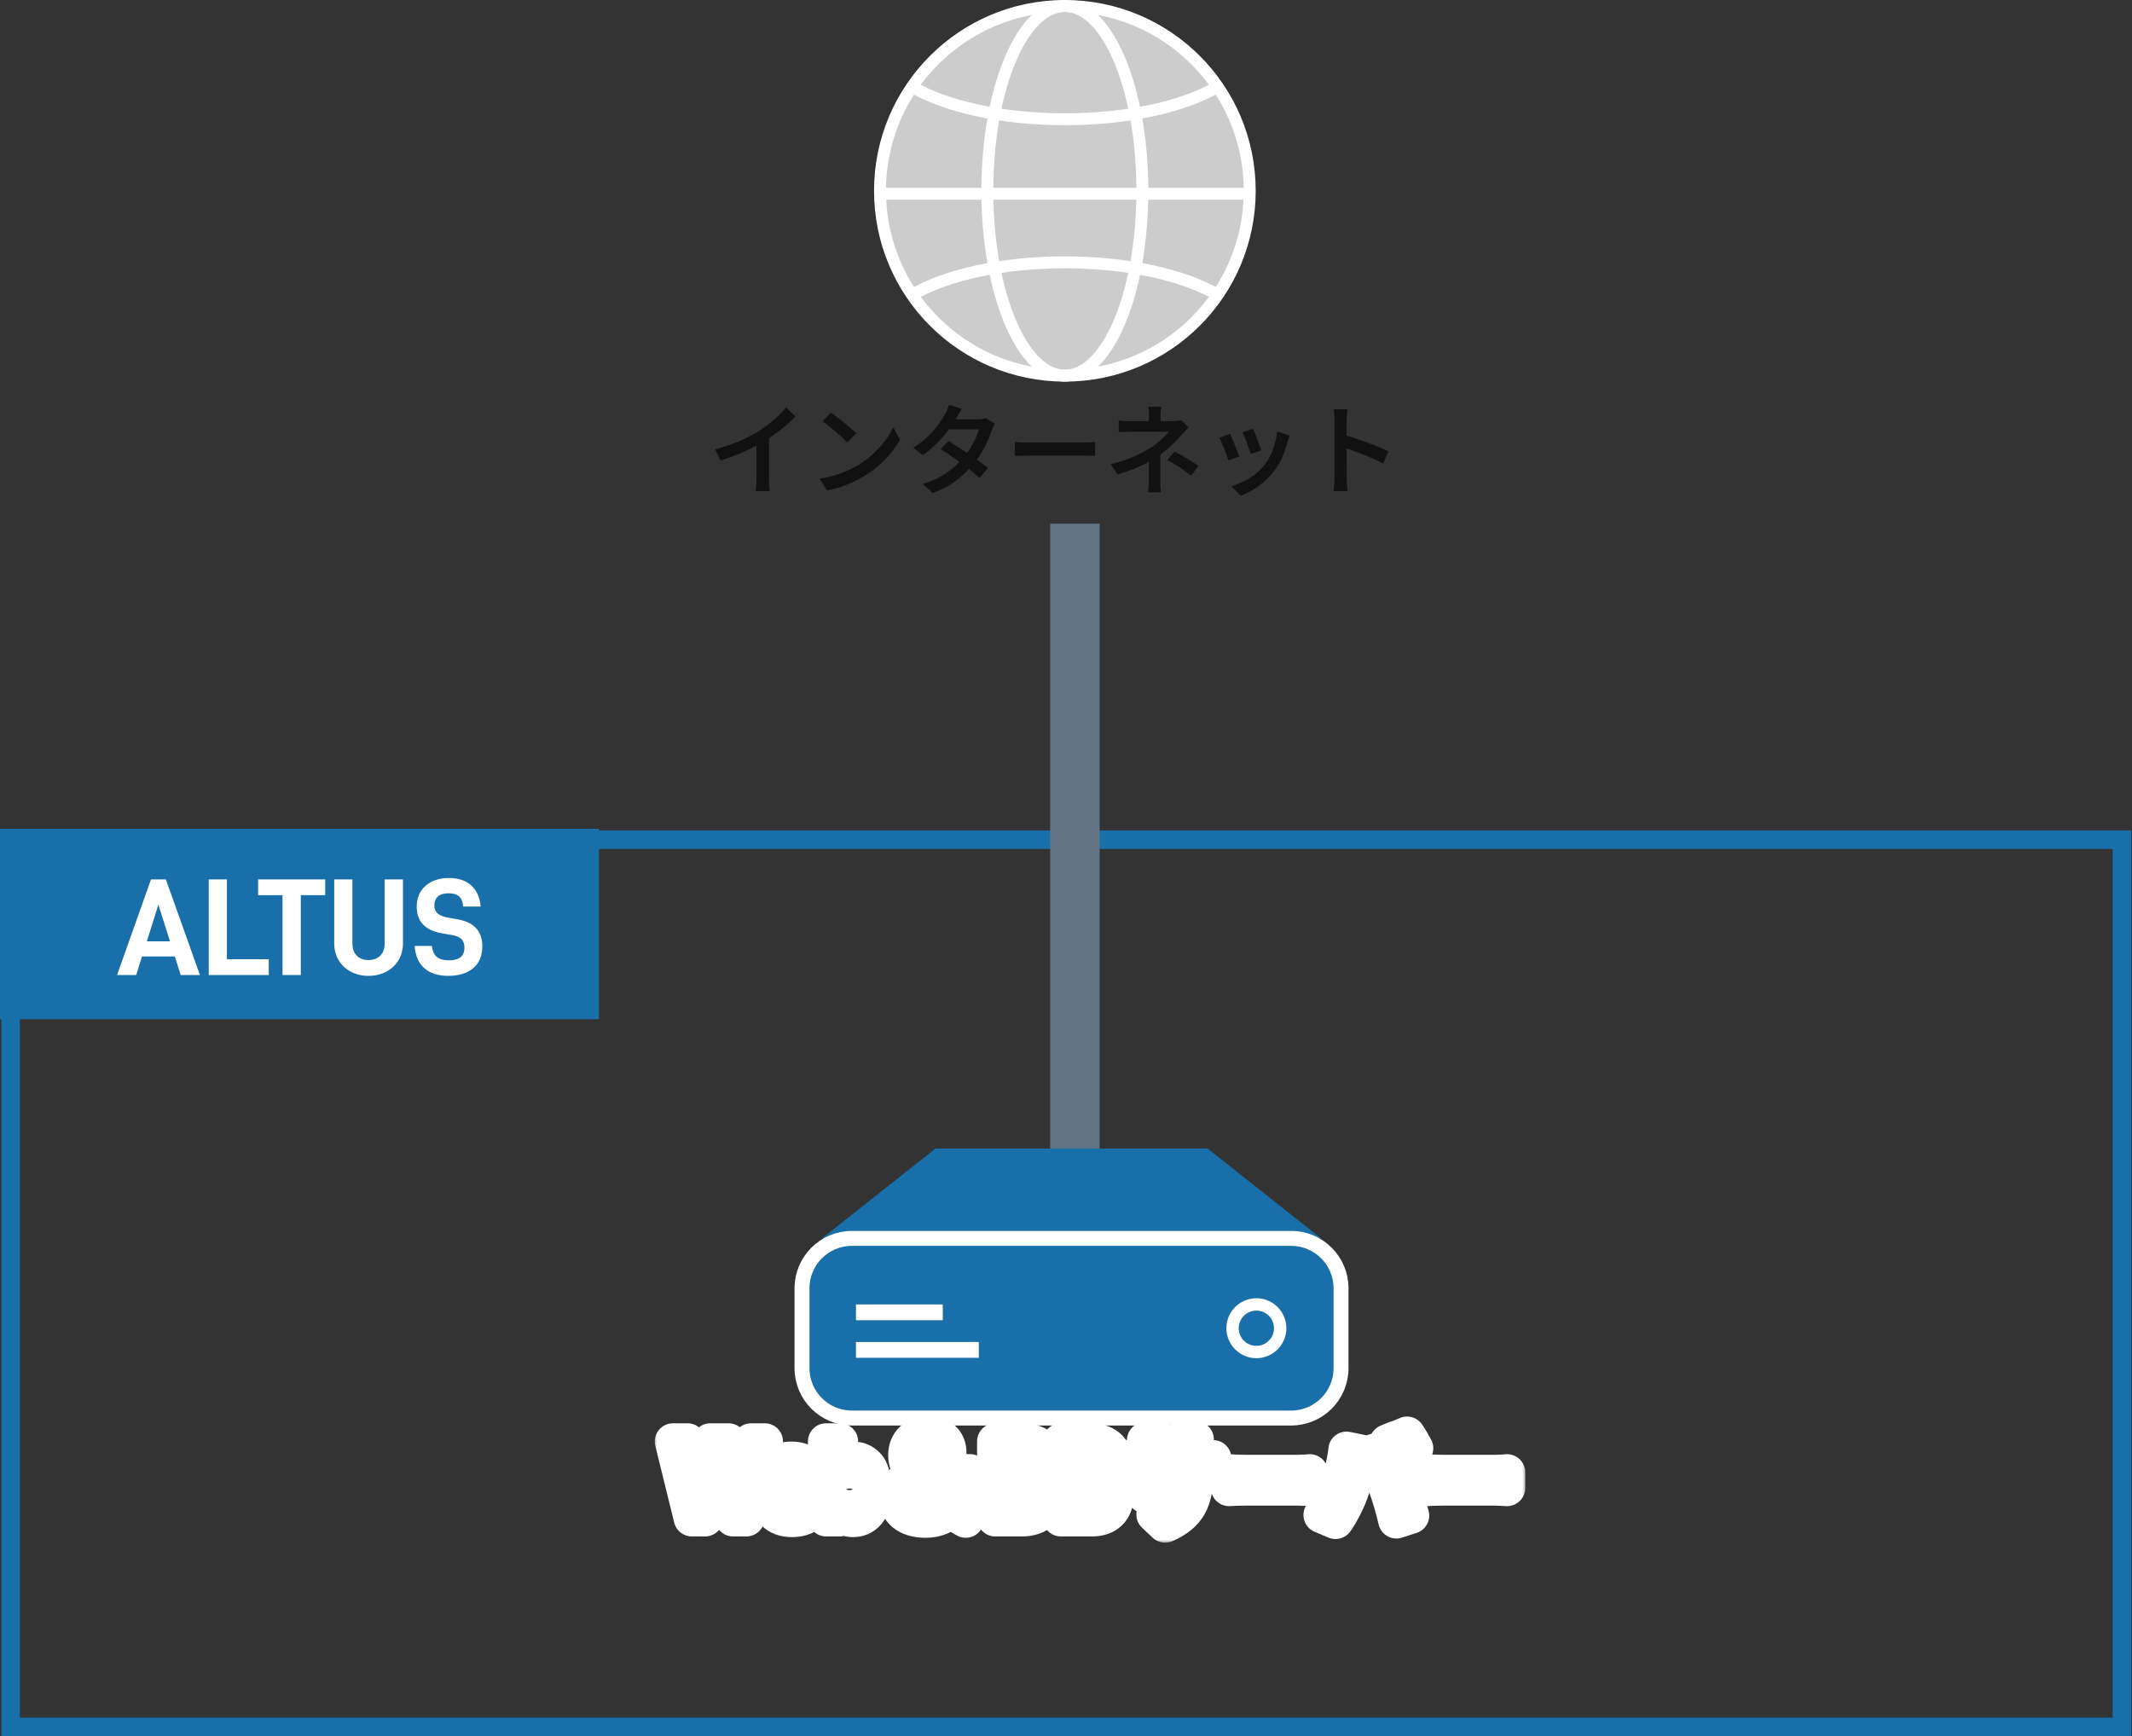 <svg width="345" height="281" viewBox="0 0 345 281" fill="none" xmlns="http://www.w3.org/2000/svg">
<rect x="0" y="0" width="345" height="281" fill="#333333" stroke="none"/>
<rect x="1.722" y="135.903" width="341.642" height="143.596" stroke="#196FA9" stroke-width="3" stroke-linecap="square"/>
<line x1="173.942" y1="84.758" x2="173.942" y2="196.092" stroke="#627485" stroke-width="8"/>
<circle cx="172.317" cy="30.882" r="29.915" fill="#CCCCCC"/>
<ellipse cx="172.316" cy="30.882" rx="12.545" ry="29.915" stroke="white" stroke-width="1.93"/>
<path d="M197.105 13.992C191.726 17.195 182.631 19.299 172.317 19.299C162.002 19.299 152.907 17.195 147.529 13.992" stroke="white" stroke-width="1.93"/>
<path d="M197.105 47.766C191.726 44.563 182.631 42.458 172.317 42.458C162.002 42.458 152.907 44.563 147.529 47.766" stroke="white" stroke-width="1.93"/>
<line x1="142.402" y1="31.362" x2="202.232" y2="31.362" stroke="white" stroke-width="1.93"/>
<circle cx="172.317" cy="30.882" r="29.915" stroke="white" stroke-width="1.93"/>
<path d="M151.368 185.895H195.423L213.779 200.433H133.012L151.368 185.895Z" fill="#196FA9"/>
<path d="M129.78 208.508C129.78 204.047 133.396 200.431 137.857 200.431H167.378H208.932C213.392 200.431 217.008 204.047 217.008 208.508V221.431C217.008 225.891 213.392 229.507 208.932 229.507H137.857C133.396 229.507 129.78 225.891 129.78 221.431V208.508Z" fill="#196FA9" stroke="white" stroke-width="2.418"/>
<rect x="158.39" y="217.199" width="2.556" height="19.88" transform="rotate(90 158.39 217.199)" fill="white"/>
<rect x="152.56" y="211.119" width="2.556" height="14.05" transform="rotate(90 152.56 211.119)" fill="white"/>
<circle cx="203.305" cy="214.97" r="3.853" stroke="white" stroke-width="2"/>
<path d="M115.713 72.725C117.135 72.351 118.434 71.912 119.61 71.41C120.786 70.897 121.823 70.362 122.721 69.806C123.277 69.464 123.827 69.079 124.372 68.652C124.928 68.214 125.452 67.765 125.944 67.305C126.436 66.835 126.853 66.386 127.195 65.958L128.75 67.417C128.269 67.898 127.745 68.385 127.179 68.876C126.612 69.358 126.019 69.817 125.399 70.255C124.789 70.694 124.169 71.105 123.539 71.49C122.94 71.843 122.266 72.206 121.518 72.581C120.77 72.955 119.973 73.308 119.129 73.639C118.295 73.97 117.456 74.27 116.611 74.537L115.713 72.725ZM122.4 70.752L124.437 70.239V77.487C124.437 77.712 124.437 77.958 124.437 78.225C124.447 78.482 124.463 78.722 124.485 78.947C124.506 79.182 124.533 79.358 124.565 79.476H122.288C122.309 79.358 122.325 79.182 122.336 78.947C122.357 78.722 122.373 78.482 122.384 78.225C122.395 77.958 122.4 77.712 122.4 77.487V70.752ZM134.443 66.76C134.721 66.952 135.047 67.193 135.421 67.481C135.795 67.759 136.18 68.059 136.575 68.379C136.971 68.7 137.345 69.015 137.698 69.325C138.051 69.625 138.339 69.897 138.564 70.143L137.105 71.618C136.901 71.405 136.634 71.143 136.303 70.833C135.982 70.523 135.629 70.207 135.244 69.887C134.86 69.555 134.48 69.24 134.106 68.941C133.732 68.641 133.395 68.395 133.096 68.203L134.443 66.76ZM132.615 77.471C133.481 77.343 134.288 77.167 135.036 76.942C135.784 76.718 136.474 76.466 137.105 76.189C137.746 75.9 138.323 75.606 138.836 75.307C139.724 74.772 140.536 74.163 141.274 73.479C142.011 72.784 142.658 72.067 143.214 71.33C143.77 70.582 144.214 69.86 144.545 69.165L145.651 71.153C145.256 71.87 144.77 72.581 144.192 73.286C143.615 73.992 142.963 74.665 142.236 75.307C141.509 75.937 140.723 76.515 139.879 77.038C139.333 77.359 138.746 77.674 138.115 77.984C137.484 78.284 136.811 78.556 136.094 78.802C135.378 79.037 134.619 79.219 133.817 79.347L132.615 77.471ZM153.493 71.378C153.985 71.667 154.519 71.998 155.096 72.372C155.684 72.746 156.272 73.136 156.86 73.543C157.448 73.938 158.004 74.328 158.528 74.713C159.052 75.088 159.501 75.43 159.875 75.74L158.512 77.359C158.159 77.028 157.721 76.654 157.197 76.237C156.684 75.82 156.133 75.397 155.545 74.97C154.957 74.532 154.375 74.115 153.797 73.719C153.22 73.324 152.696 72.976 152.226 72.677L153.493 71.378ZM160.981 68.588C160.896 68.727 160.805 68.892 160.709 69.085C160.623 69.277 160.548 69.47 160.484 69.662C160.324 70.165 160.105 70.721 159.827 71.33C159.56 71.939 159.239 72.559 158.865 73.19C158.49 73.821 158.063 74.43 157.582 75.018C156.833 75.948 155.925 76.835 154.856 77.68C153.787 78.514 152.488 79.219 150.959 79.796L149.308 78.353C150.387 78.011 151.339 77.61 152.162 77.151C152.985 76.68 153.707 76.178 154.327 75.643C154.947 75.109 155.487 74.569 155.946 74.024C156.32 73.585 156.673 73.099 157.005 72.564C157.336 72.019 157.625 71.48 157.87 70.945C158.116 70.41 158.287 69.924 158.384 69.486H152.819L153.493 67.866H158.207C158.442 67.866 158.678 67.85 158.913 67.818C159.148 67.786 159.346 67.738 159.506 67.674L160.981 68.588ZM155.642 66.166C155.47 66.423 155.299 66.701 155.128 67C154.957 67.3 154.824 67.529 154.728 67.69C154.385 68.32 153.942 68.994 153.397 69.71C152.851 70.427 152.231 71.127 151.536 71.811C150.852 72.495 150.115 73.115 149.324 73.671L147.784 72.484C148.714 71.896 149.511 71.276 150.173 70.624C150.836 69.972 151.392 69.336 151.841 68.716C152.29 68.096 152.643 67.551 152.899 67.08C153.017 66.899 153.14 66.658 153.268 66.359C153.407 66.049 153.509 65.766 153.573 65.509L155.642 66.166ZM164.237 71.538C164.418 71.549 164.648 71.565 164.926 71.586C165.215 71.608 165.514 71.624 165.824 71.635C166.134 71.635 166.428 71.635 166.706 71.635C166.952 71.635 167.267 71.635 167.652 71.635C168.037 71.635 168.465 71.635 168.935 71.635C169.405 71.635 169.892 71.635 170.394 71.635C170.907 71.635 171.415 71.635 171.918 71.635C172.431 71.635 172.912 71.635 173.361 71.635C173.81 71.635 174.205 71.635 174.547 71.635C174.9 71.635 175.178 71.635 175.381 71.635C175.766 71.635 176.113 71.624 176.423 71.602C176.744 71.57 177.006 71.549 177.209 71.538V73.799C177.027 73.789 176.76 73.772 176.407 73.751C176.065 73.73 175.723 73.719 175.381 73.719C175.189 73.719 174.916 73.719 174.563 73.719C174.211 73.719 173.804 73.719 173.345 73.719C172.896 73.719 172.42 73.719 171.918 73.719C171.415 73.719 170.907 73.719 170.394 73.719C169.892 73.719 169.405 73.719 168.935 73.719C168.465 73.719 168.037 73.719 167.652 73.719C167.267 73.719 166.952 73.719 166.706 73.719C166.257 73.719 165.803 73.73 165.343 73.751C164.894 73.762 164.525 73.778 164.237 73.799V71.538ZM187.889 65.814C187.867 65.995 187.846 66.225 187.825 66.503C187.803 66.77 187.793 67.027 187.793 67.273C187.793 67.422 187.793 67.604 187.793 67.818C187.793 68.032 187.793 68.246 187.793 68.46C187.793 68.663 187.793 68.839 187.793 68.989H185.916C185.916 68.839 185.916 68.668 185.916 68.475C185.916 68.272 185.916 68.064 185.916 67.85C185.916 67.636 185.916 67.444 185.916 67.273C185.916 67.016 185.911 66.754 185.9 66.487C185.89 66.22 185.868 65.995 185.836 65.814H187.889ZM192.347 69.165C192.165 69.347 191.967 69.555 191.753 69.79C191.55 70.015 191.368 70.218 191.208 70.4C190.92 70.731 190.577 71.095 190.182 71.49C189.797 71.875 189.375 72.271 188.915 72.677C188.466 73.072 187.99 73.441 187.488 73.783C186.911 74.189 186.269 74.574 185.564 74.938C184.858 75.301 184.11 75.638 183.319 75.948C182.528 76.258 181.704 76.541 180.849 76.798L179.743 75.114C181.282 74.761 182.576 74.339 183.623 73.847C184.682 73.345 185.564 72.869 186.269 72.42C186.697 72.132 187.092 71.838 187.456 71.538C187.83 71.228 188.161 70.929 188.45 70.64C188.739 70.352 188.963 70.095 189.124 69.871C188.995 69.871 188.771 69.871 188.45 69.871C188.129 69.871 187.761 69.871 187.344 69.871C186.927 69.871 186.494 69.871 186.045 69.871C185.596 69.871 185.168 69.871 184.762 69.871C184.356 69.871 184.003 69.871 183.704 69.871C183.404 69.871 183.196 69.871 183.078 69.871C182.896 69.871 182.672 69.876 182.405 69.887C182.148 69.887 181.897 69.892 181.651 69.903C181.405 69.913 181.197 69.924 181.026 69.935V68.043C181.314 68.085 181.651 68.117 182.036 68.139C182.431 68.15 182.768 68.155 183.046 68.155C183.164 68.155 183.394 68.155 183.736 68.155C184.078 68.155 184.479 68.155 184.938 68.155C185.398 68.155 185.884 68.155 186.398 68.155C186.911 68.155 187.408 68.155 187.889 68.155C188.37 68.155 188.787 68.155 189.14 68.155C189.503 68.155 189.765 68.155 189.925 68.155C190.15 68.155 190.369 68.144 190.583 68.123C190.797 68.091 190.989 68.053 191.16 68.01L192.347 69.165ZM187.761 72.725C187.761 73.024 187.761 73.388 187.761 73.815C187.761 74.243 187.761 74.697 187.761 75.178C187.761 75.659 187.761 76.124 187.761 76.573C187.761 77.012 187.761 77.391 187.761 77.712C187.761 77.915 187.761 78.139 187.761 78.385C187.771 78.621 187.787 78.85 187.809 79.075C187.83 79.31 187.846 79.513 187.857 79.684H185.788C185.81 79.524 185.826 79.332 185.836 79.107C185.858 78.882 185.874 78.647 185.884 78.401C185.895 78.145 185.9 77.915 185.9 77.712C185.9 77.402 185.9 77.06 185.9 76.686C185.9 76.301 185.9 75.911 185.9 75.515C185.9 75.109 185.9 74.735 185.9 74.393C185.9 74.04 185.9 73.74 185.9 73.495L187.761 72.725ZM192.732 76.974C192.272 76.611 191.839 76.29 191.433 76.012C191.026 75.724 190.62 75.456 190.214 75.21C189.808 74.965 189.369 74.708 188.899 74.441L190.07 73.078C190.572 73.345 191.016 73.591 191.401 73.815C191.796 74.029 192.186 74.259 192.571 74.505C192.967 74.751 193.421 75.05 193.934 75.403L192.732 76.974ZM202.786 69.389C202.861 69.561 202.957 69.806 203.074 70.127C203.203 70.437 203.331 70.774 203.459 71.137C203.598 71.49 203.721 71.827 203.828 72.148C203.946 72.458 204.031 72.704 204.085 72.885L202.369 73.495C202.326 73.302 202.251 73.051 202.144 72.741C202.037 72.42 201.92 72.089 201.792 71.747C201.663 71.394 201.535 71.057 201.407 70.737C201.278 70.416 201.171 70.154 201.086 69.951L202.786 69.389ZM208.671 70.48C208.596 70.715 208.532 70.918 208.478 71.089C208.425 71.25 208.377 71.405 208.334 71.554C208.12 72.377 207.837 73.201 207.484 74.024C207.131 74.836 206.677 75.601 206.121 76.317C205.373 77.268 204.528 78.075 203.588 78.738C202.647 79.39 201.711 79.893 200.781 80.246L199.274 78.706C199.873 78.535 200.493 78.294 201.134 77.984C201.786 77.664 202.412 77.279 203.01 76.83C203.609 76.381 204.127 75.884 204.566 75.339C204.94 74.879 205.271 74.355 205.56 73.767C205.849 73.168 206.089 72.532 206.281 71.859C206.474 71.186 206.602 70.512 206.666 69.838L208.671 70.48ZM199.066 70.223C199.162 70.427 199.274 70.688 199.402 71.009C199.541 71.319 199.68 71.656 199.819 72.019C199.969 72.372 200.108 72.714 200.236 73.046C200.364 73.377 200.466 73.655 200.541 73.879L198.793 74.521C198.729 74.318 198.633 74.045 198.504 73.703C198.387 73.35 198.253 72.987 198.103 72.613C197.954 72.239 197.809 71.896 197.67 71.586C197.542 71.266 197.43 71.02 197.334 70.849L199.066 70.223ZM215.951 77.327C215.951 77.145 215.951 76.825 215.951 76.365C215.951 75.895 215.951 75.355 215.951 74.745C215.951 74.125 215.951 73.479 215.951 72.805C215.951 72.121 215.951 71.463 215.951 70.833C215.951 70.202 215.951 69.646 215.951 69.165C215.951 68.673 215.951 68.315 215.951 68.091C215.951 67.813 215.94 67.503 215.919 67.161C215.897 66.808 215.86 66.498 215.807 66.231H218.051C218.019 66.498 217.987 66.797 217.955 67.129C217.923 67.46 217.907 67.781 217.907 68.091C217.907 68.411 217.907 68.839 217.907 69.374C217.907 69.908 217.907 70.491 217.907 71.121C217.907 71.752 217.907 72.394 217.907 73.046C217.918 73.698 217.923 74.318 217.923 74.906C217.923 75.483 217.923 75.991 217.923 76.429C217.923 76.857 217.923 77.156 217.923 77.327C217.923 77.487 217.929 77.696 217.939 77.953C217.95 78.209 217.966 78.476 217.987 78.754C218.009 79.022 218.03 79.262 218.051 79.476H215.807C215.849 79.177 215.881 78.824 215.903 78.418C215.935 78.011 215.951 77.648 215.951 77.327ZM217.49 70.384C218.025 70.533 218.618 70.721 219.27 70.945C219.922 71.159 220.585 71.389 221.259 71.635C221.932 71.88 222.563 72.126 223.151 72.372C223.749 72.618 224.252 72.843 224.658 73.046L223.84 75.034C223.391 74.788 222.889 74.542 222.333 74.296C221.777 74.05 221.21 73.815 220.633 73.591C220.067 73.356 219.511 73.142 218.965 72.949C218.42 72.757 217.929 72.591 217.49 72.452V70.384Z" fill="#111111"/>
<mask id="path-15-outside-1_6672_72753" maskUnits="userSpaceOnUse" x="105.819" y="228.689" width="141.312" height="21.047" fill="black">
<rect fill="white" x="105.819" y="228.689" width="141.312" height="21.047"/>
<path d="M120.784 245.727H118.623L116.354 236.523L114.103 245.727H111.959L108.898 233.299H111.257L113.13 242.071L114.949 233.299H117.885L119.794 242.071L121.559 233.299H123.756L120.784 245.727ZM126.432 241.963C126.432 242.665 126.594 243.151 126.9 243.457C127.206 243.764 127.657 243.908 128.233 243.908C128.683 243.908 129.026 243.818 129.278 243.619C129.53 243.439 129.674 243.187 129.692 242.845L129.71 242.791H131.835V242.881C131.835 243.764 131.511 244.484 130.845 245.024C130.178 245.565 129.278 245.835 128.143 245.835C126.936 245.835 125.982 245.493 125.279 244.79C124.577 244.106 124.217 243.043 124.217 241.602V240.468C124.217 239.063 124.559 238 125.243 237.298C125.928 236.595 126.864 236.253 128.071 236.253C129.242 236.253 130.178 236.613 130.881 237.316C131.565 238.018 131.907 239.081 131.907 240.468V241.71H126.432V241.963ZM126.864 238.613C126.576 238.919 126.432 239.423 126.432 240.125V240.179H129.674V239.945C129.674 238.757 129.134 238.162 128.071 238.162C127.549 238.162 127.134 238.306 126.864 238.613ZM135.862 245.727H133.683V233.299H135.916V237.316C136.439 236.613 137.123 236.253 138.006 236.253C138.942 236.253 139.699 236.577 140.293 237.208C140.887 237.838 141.175 238.811 141.175 240.107V241.963C141.175 243.259 140.887 244.232 140.293 244.862C139.699 245.511 138.96 245.835 138.078 245.835C137.123 245.835 136.385 245.511 135.862 244.862V245.727ZM138.942 240.198C138.942 239.495 138.816 238.991 138.546 238.685C138.276 238.378 137.897 238.234 137.447 238.234C136.961 238.234 136.583 238.396 136.313 238.739C136.042 239.081 135.898 239.567 135.898 240.198V241.89C135.898 242.521 136.042 243.007 136.331 243.349C136.601 243.692 136.997 243.854 137.501 243.854C138.456 243.854 138.942 243.205 138.942 241.89V240.198ZM147.491 242.161C147.491 243.331 148.535 243.926 149.976 243.926C150.733 243.926 151.489 243.565 152.173 242.953C151.039 241.999 149.904 241.008 148.95 239.981C148.121 240.594 147.491 241.26 147.491 242.161ZM148.788 235.443C148.788 236.073 149.112 236.739 149.634 237.442C150.643 236.812 151.435 236.145 151.435 235.191C151.435 234.398 150.985 233.876 150.192 233.876C149.328 233.876 148.788 234.434 148.788 235.443ZM157.451 243.89L156.28 245.943C155.505 245.511 154.785 245.078 153.848 244.34C152.804 245.349 151.525 245.943 149.742 245.943C146.734 245.943 145.131 244.412 145.131 242.233C145.131 240.468 146.392 239.423 147.779 238.541C147.095 237.55 146.662 236.559 146.662 235.533C146.662 233.426 148.157 232.129 150.12 232.129C152.155 232.129 153.452 233.245 153.452 235.101C153.452 236.848 152.173 237.892 150.805 238.775C151.651 239.621 152.66 240.45 153.614 241.188C154.101 240.36 154.443 239.441 154.605 238.288H156.946C156.64 239.837 156.1 241.206 155.289 242.503C156.172 243.133 156.964 243.619 157.451 243.89ZM165.429 233.299C166.816 233.299 167.897 233.678 168.707 234.452C169.5 235.227 169.896 236.487 169.896 238.234V240.774C169.896 242.521 169.482 243.782 168.671 244.556C167.861 245.33 166.744 245.727 165.357 245.727H161.053V233.299H165.429ZM165.411 243.674C166.114 243.674 166.654 243.439 167.014 242.971C167.356 242.503 167.536 241.764 167.536 240.756V238.36C167.536 237.298 167.356 236.541 167.014 236.055C166.672 235.587 166.132 235.353 165.411 235.353H163.412V243.674H165.411ZM180.051 240.432C180.339 240.918 180.483 241.494 180.483 242.161C180.483 243.295 180.141 244.16 179.475 244.79C178.808 245.421 177.872 245.727 176.665 245.727H171.676V233.299H176.467C177.673 233.299 178.628 233.606 179.312 234.2C179.979 234.794 180.321 235.659 180.321 236.758C180.321 237.316 180.177 237.82 179.907 238.27C179.637 238.739 179.24 239.099 178.754 239.333C179.312 239.585 179.745 239.945 180.051 240.432ZM174.035 238.378H176.287C176.827 238.378 177.241 238.252 177.529 237.982C177.8 237.73 177.944 237.37 177.944 236.902C177.944 236.397 177.8 236.019 177.529 235.749C177.241 235.479 176.827 235.353 176.287 235.353H174.035V238.378ZM177.71 243.223C177.98 242.935 178.124 242.521 178.124 241.999C178.124 241.512 177.98 241.116 177.71 240.846C177.421 240.576 176.989 240.432 176.431 240.432H174.035V243.674H176.431C176.989 243.674 177.421 243.529 177.71 243.223ZM193.372 238.639C193.372 242.616 192.41 245.037 188.545 246.737L186.83 245.117C189.924 244.043 191.287 242.664 191.287 238.719V238.11H187.487V240.291C187.487 240.996 187.535 241.654 187.551 241.974H185.306C185.354 241.654 185.402 241.012 185.402 240.291V238.11H184.039C183.238 238.11 182.66 238.142 182.308 238.174V235.993C182.58 236.041 183.238 236.138 184.039 236.138H185.402V234.55C185.402 234.085 185.354 233.588 185.306 233.107H187.583C187.535 233.412 187.487 233.925 187.487 234.55V236.138H191.287V234.454C191.287 233.812 191.239 233.283 191.191 232.963H193.484C193.436 233.283 193.372 233.812 193.372 234.454V236.138H194.559C195.408 236.138 195.89 236.105 196.322 236.025V238.158C195.97 238.126 195.408 238.11 194.559 238.11H193.372V238.639ZM198.888 238.302C199.465 238.35 200.636 238.399 201.47 238.399H210.081C210.835 238.399 211.54 238.334 211.957 238.302V240.82C211.572 240.804 210.754 240.74 210.081 240.74H201.47C200.556 240.74 199.481 240.772 198.888 240.82V238.302ZM225.799 232.93C226.2 233.524 226.762 234.534 227.066 235.127L225.783 235.689C225.447 235.031 224.966 234.069 224.533 233.46L225.799 232.93ZM227.692 232.209C228.108 232.818 228.702 233.828 228.99 234.39L227.708 234.935C227.387 234.277 226.858 233.331 226.425 232.738L227.692 232.209ZM216.371 240.74C217.092 238.944 217.701 236.683 217.894 234.646L220.235 235.127C220.091 235.592 219.914 236.378 219.85 236.731C219.626 237.853 219.048 240.066 218.487 241.558C217.91 243.113 216.964 244.941 216.114 246.144L213.869 245.198C214.879 243.883 215.825 242.151 216.371 240.74ZM224.292 240.403C223.683 238.719 222.64 236.346 221.967 235.127L224.1 234.438C224.757 235.672 225.864 238.142 226.473 239.697C227.034 241.141 227.884 243.706 228.333 245.294L225.96 246.063C225.511 244.155 224.933 242.135 224.292 240.403ZM230.802 238.302C231.38 238.35 232.55 238.399 233.384 238.399H241.995C242.749 238.399 243.454 238.334 243.871 238.302V240.82C243.486 240.804 242.669 240.74 241.995 240.74H233.384C232.47 240.74 231.396 240.772 230.802 240.82V238.302Z"/>
</mask>
<path d="M120.784 245.727H118.623L116.354 236.523L114.103 245.727H111.959L108.898 233.299H111.257L113.13 242.071L114.949 233.299H117.885L119.794 242.071L121.559 233.299H123.756L120.784 245.727ZM126.432 241.963C126.432 242.665 126.594 243.151 126.9 243.457C127.206 243.764 127.657 243.908 128.233 243.908C128.683 243.908 129.026 243.818 129.278 243.619C129.53 243.439 129.674 243.187 129.692 242.845L129.71 242.791H131.835V242.881C131.835 243.764 131.511 244.484 130.845 245.024C130.178 245.565 129.278 245.835 128.143 245.835C126.936 245.835 125.982 245.493 125.279 244.79C124.577 244.106 124.217 243.043 124.217 241.602V240.468C124.217 239.063 124.559 238 125.243 237.298C125.928 236.595 126.864 236.253 128.071 236.253C129.242 236.253 130.178 236.613 130.881 237.316C131.565 238.018 131.907 239.081 131.907 240.468V241.71H126.432V241.963ZM126.864 238.613C126.576 238.919 126.432 239.423 126.432 240.125V240.179H129.674V239.945C129.674 238.757 129.134 238.162 128.071 238.162C127.549 238.162 127.134 238.306 126.864 238.613ZM135.862 245.727H133.683V233.299H135.916V237.316C136.439 236.613 137.123 236.253 138.006 236.253C138.942 236.253 139.699 236.577 140.293 237.208C140.887 237.838 141.175 238.811 141.175 240.107V241.963C141.175 243.259 140.887 244.232 140.293 244.862C139.699 245.511 138.96 245.835 138.078 245.835C137.123 245.835 136.385 245.511 135.862 244.862V245.727ZM138.942 240.198C138.942 239.495 138.816 238.991 138.546 238.685C138.276 238.378 137.897 238.234 137.447 238.234C136.961 238.234 136.583 238.396 136.313 238.739C136.042 239.081 135.898 239.567 135.898 240.198V241.89C135.898 242.521 136.042 243.007 136.331 243.349C136.601 243.692 136.997 243.854 137.501 243.854C138.456 243.854 138.942 243.205 138.942 241.89V240.198ZM147.491 242.161C147.491 243.331 148.535 243.926 149.976 243.926C150.733 243.926 151.489 243.565 152.173 242.953C151.039 241.999 149.904 241.008 148.95 239.981C148.121 240.594 147.491 241.26 147.491 242.161ZM148.788 235.443C148.788 236.073 149.112 236.739 149.634 237.442C150.643 236.812 151.435 236.145 151.435 235.191C151.435 234.398 150.985 233.876 150.192 233.876C149.328 233.876 148.788 234.434 148.788 235.443ZM157.451 243.89L156.28 245.943C155.505 245.511 154.785 245.078 153.848 244.34C152.804 245.349 151.525 245.943 149.742 245.943C146.734 245.943 145.131 244.412 145.131 242.233C145.131 240.468 146.392 239.423 147.779 238.541C147.095 237.55 146.662 236.559 146.662 235.533C146.662 233.426 148.157 232.129 150.12 232.129C152.155 232.129 153.452 233.245 153.452 235.101C153.452 236.848 152.173 237.892 150.805 238.775C151.651 239.621 152.66 240.45 153.614 241.188C154.101 240.36 154.443 239.441 154.605 238.288H156.946C156.64 239.837 156.1 241.206 155.289 242.503C156.172 243.133 156.964 243.619 157.451 243.89ZM165.429 233.299C166.816 233.299 167.897 233.678 168.707 234.452C169.5 235.227 169.896 236.487 169.896 238.234V240.774C169.896 242.521 169.482 243.782 168.671 244.556C167.861 245.33 166.744 245.727 165.357 245.727H161.053V233.299H165.429ZM165.411 243.674C166.114 243.674 166.654 243.439 167.014 242.971C167.356 242.503 167.536 241.764 167.536 240.756V238.36C167.536 237.298 167.356 236.541 167.014 236.055C166.672 235.587 166.132 235.353 165.411 235.353H163.412V243.674H165.411ZM180.051 240.432C180.339 240.918 180.483 241.494 180.483 242.161C180.483 243.295 180.141 244.16 179.475 244.79C178.808 245.421 177.872 245.727 176.665 245.727H171.676V233.299H176.467C177.673 233.299 178.628 233.606 179.312 234.2C179.979 234.794 180.321 235.659 180.321 236.758C180.321 237.316 180.177 237.82 179.907 238.27C179.637 238.739 179.24 239.099 178.754 239.333C179.312 239.585 179.745 239.945 180.051 240.432ZM174.035 238.378H176.287C176.827 238.378 177.241 238.252 177.529 237.982C177.8 237.73 177.944 237.37 177.944 236.902C177.944 236.397 177.8 236.019 177.529 235.749C177.241 235.479 176.827 235.353 176.287 235.353H174.035V238.378ZM177.71 243.223C177.98 242.935 178.124 242.521 178.124 241.999C178.124 241.512 177.98 241.116 177.71 240.846C177.421 240.576 176.989 240.432 176.431 240.432H174.035V243.674H176.431C176.989 243.674 177.421 243.529 177.71 243.223ZM193.372 238.639C193.372 242.616 192.41 245.037 188.545 246.737L186.83 245.117C189.924 244.043 191.287 242.664 191.287 238.719V238.11H187.487V240.291C187.487 240.996 187.535 241.654 187.551 241.974H185.306C185.354 241.654 185.402 241.012 185.402 240.291V238.11H184.039C183.238 238.11 182.66 238.142 182.308 238.174V235.993C182.58 236.041 183.238 236.138 184.039 236.138H185.402V234.55C185.402 234.085 185.354 233.588 185.306 233.107H187.583C187.535 233.412 187.487 233.925 187.487 234.55V236.138H191.287V234.454C191.287 233.812 191.239 233.283 191.191 232.963H193.484C193.436 233.283 193.372 233.812 193.372 234.454V236.138H194.559C195.408 236.138 195.89 236.105 196.322 236.025V238.158C195.97 238.126 195.408 238.11 194.559 238.11H193.372V238.639ZM198.888 238.302C199.465 238.35 200.636 238.399 201.47 238.399H210.081C210.835 238.399 211.54 238.334 211.957 238.302V240.82C211.572 240.804 210.754 240.74 210.081 240.74H201.47C200.556 240.74 199.481 240.772 198.888 240.82V238.302ZM225.799 232.93C226.2 233.524 226.762 234.534 227.066 235.127L225.783 235.689C225.447 235.031 224.966 234.069 224.533 233.46L225.799 232.93ZM227.692 232.209C228.108 232.818 228.702 233.828 228.99 234.39L227.708 234.935C227.387 234.277 226.858 233.331 226.425 232.738L227.692 232.209ZM216.371 240.74C217.092 238.944 217.701 236.683 217.894 234.646L220.235 235.127C220.091 235.592 219.914 236.378 219.85 236.731C219.626 237.853 219.048 240.066 218.487 241.558C217.91 243.113 216.964 244.941 216.114 246.144L213.869 245.198C214.879 243.883 215.825 242.151 216.371 240.74ZM224.292 240.403C223.683 238.719 222.64 236.346 221.967 235.127L224.1 234.438C224.757 235.672 225.864 238.142 226.473 239.697C227.034 241.141 227.884 243.706 228.333 245.294L225.96 246.063C225.511 244.155 224.933 242.135 224.292 240.403ZM230.802 238.302C231.38 238.35 232.55 238.399 233.384 238.399H241.995C242.749 238.399 243.454 238.334 243.871 238.302V240.82C243.486 240.804 242.669 240.74 241.995 240.74H233.384C232.47 240.74 231.396 240.772 230.802 240.82V238.302Z" fill="#111111"/>
<path d="M120.784 245.727V248.671C122.147 248.671 123.331 247.736 123.648 246.411L120.784 245.727ZM118.623 245.727L115.764 246.432C116.089 247.747 117.269 248.671 118.623 248.671V245.727ZM116.354 236.523L119.213 235.818C118.888 234.502 117.707 233.578 116.351 233.579C114.996 233.58 113.816 234.507 113.494 235.824L116.354 236.523ZM114.103 245.727V248.671C115.459 248.671 116.64 247.744 116.963 246.426L114.103 245.727ZM111.959 245.727L109.1 246.431C109.425 247.747 110.605 248.671 111.959 248.671V245.727ZM108.898 233.299V230.355C107.993 230.355 107.138 230.771 106.58 231.484C106.022 232.196 105.822 233.125 106.039 234.004L108.898 233.299ZM111.257 233.299L114.136 232.685C113.846 231.326 112.646 230.355 111.257 230.355V233.299ZM113.13 242.071L110.251 242.685C110.541 244.047 111.746 245.019 113.139 245.015C114.531 245.011 115.73 244.032 116.013 242.669L113.13 242.071ZM114.949 233.299V230.355C113.553 230.355 112.35 231.335 112.066 232.702L114.949 233.299ZM117.885 233.299L120.762 232.673C120.467 231.32 119.27 230.355 117.885 230.355V233.299ZM119.794 242.071L116.917 242.697C117.213 244.058 118.424 245.026 119.817 245.015C121.21 245.004 122.405 244.018 122.68 242.651L119.794 242.071ZM121.559 233.299V230.355C120.157 230.355 118.949 231.344 118.672 232.719L121.559 233.299ZM123.756 233.299L126.62 233.984C126.829 233.108 126.626 232.183 126.068 231.476C125.509 230.768 124.658 230.355 123.756 230.355V233.299ZM120.784 245.727V242.782H118.623V245.727V248.671H120.784V245.727ZM118.623 245.727L121.482 245.022L119.213 235.818L116.354 236.523L113.495 237.228L115.764 246.432L118.623 245.727ZM116.354 236.523L113.494 235.824L111.243 245.027L114.103 245.727L116.963 246.426L119.214 237.223L116.354 236.523ZM114.103 245.727V242.782H111.959V245.727V248.671H114.103V245.727ZM111.959 245.727L114.818 245.022L111.756 232.595L108.898 233.299L106.039 234.004L109.1 246.431L111.959 245.727ZM108.898 233.299V236.244H111.257V233.299V230.355H108.898V233.299ZM111.257 233.299L108.378 233.914L110.251 242.685L113.13 242.071L116.009 241.456L114.136 232.685L111.257 233.299ZM113.13 242.071L116.013 242.669L117.832 233.897L114.949 233.299L112.066 232.702L110.247 241.473L113.13 242.071ZM114.949 233.299V236.244H117.885V233.299V230.355H114.949V233.299ZM117.885 233.299L115.008 233.926L116.917 242.697L119.794 242.071L122.671 241.444L120.762 232.673L117.885 233.299ZM119.794 242.071L122.68 242.651L124.445 233.88L121.559 233.299L118.672 232.719L116.907 241.49L119.794 242.071ZM121.559 233.299V236.244H123.756V233.299V230.355H121.559V233.299ZM123.756 233.299L120.893 232.615L117.921 245.042L120.784 245.727L123.648 246.411L126.62 233.984L123.756 233.299ZM126.9 243.457L124.818 245.539L124.818 245.539L126.9 243.457ZM129.278 243.619L127.566 241.224C127.53 241.25 127.494 241.277 127.459 241.304L129.278 243.619ZM129.692 242.845L126.899 241.914C126.815 242.165 126.766 242.426 126.752 242.69L129.692 242.845ZM129.71 242.791V239.847C128.443 239.847 127.317 240.658 126.917 241.86L129.71 242.791ZM131.835 242.791H134.779C134.779 241.165 133.461 239.847 131.835 239.847V242.791ZM130.845 245.024L132.699 247.311L130.845 245.024ZM125.279 244.79L127.361 242.708C127.352 242.699 127.343 242.69 127.334 242.681L125.279 244.79ZM125.243 237.298L127.352 239.353L127.352 239.353L125.243 237.298ZM130.881 237.316L132.989 235.261C132.981 235.252 132.972 235.243 132.963 235.234L130.881 237.316ZM131.907 241.71V244.655C133.533 244.655 134.852 243.336 134.852 241.71H131.907ZM126.432 241.71V238.766C124.806 238.766 123.488 240.084 123.488 241.71H126.432ZM126.864 238.613L129.008 240.631C129.03 240.608 129.051 240.584 129.072 240.561L126.864 238.613ZM126.432 240.179H123.488C123.488 241.806 124.806 243.124 126.432 243.124V240.179ZM129.674 240.179V243.124C131.3 243.124 132.618 241.806 132.618 240.179H129.674ZM126.432 241.963H123.488C123.488 243.05 123.732 244.453 124.818 245.539L126.9 243.457L128.982 241.375C129.21 241.604 129.315 241.835 129.357 241.966C129.394 242.081 129.376 242.099 129.376 241.963H126.432ZM126.9 243.457L124.818 245.539C125.871 246.592 127.203 246.852 128.233 246.852V243.908V240.963C128.111 240.963 128.541 240.935 128.982 241.375L126.9 243.457ZM128.233 243.908V246.852C129.039 246.852 130.129 246.695 131.097 245.935L129.278 243.619L127.459 241.304C127.922 240.94 128.327 240.963 128.233 240.963V243.908ZM129.278 243.619L130.989 246.015C131.983 245.306 132.568 244.222 132.632 243L129.692 242.845L126.752 242.69C126.763 242.479 126.821 242.19 126.986 241.886C127.152 241.581 127.371 241.363 127.566 241.224L129.278 243.619ZM129.692 242.845L132.485 243.776L132.503 243.722L129.71 242.791L126.917 241.86L126.899 241.914L129.692 242.845ZM129.71 242.791V245.735H131.835V242.791V239.847H129.71V242.791ZM131.835 242.791H128.891V242.881H131.835H134.779V242.791H131.835ZM131.835 242.881H128.891C128.891 242.921 128.887 242.934 128.889 242.924C128.891 242.913 128.898 242.887 128.914 242.853C128.93 242.817 128.95 242.786 128.969 242.762C128.988 242.738 128.998 242.731 128.99 242.737L130.845 245.024L132.699 247.311C134.102 246.173 134.779 244.588 134.779 242.881H131.835ZM130.845 245.024L128.99 242.737C128.983 242.743 128.941 242.777 128.823 242.812C128.697 242.85 128.481 242.89 128.143 242.89V245.835V248.779C129.734 248.779 131.36 248.397 132.699 247.311L130.845 245.024ZM128.143 245.835V242.89C127.519 242.89 127.386 242.733 127.361 242.708L125.279 244.79L123.197 246.872C124.578 248.253 126.354 248.779 128.143 248.779V245.835ZM125.279 244.79L127.334 242.681C127.412 242.757 127.161 242.603 127.161 241.602H124.217H121.272C121.272 243.484 121.742 245.455 123.225 246.899L125.279 244.79ZM124.217 241.602H127.161V240.468H124.217H121.272V241.602H124.217ZM124.217 240.468H127.161C127.161 239.492 127.401 239.303 127.352 239.353L125.243 237.298L123.135 235.243C121.717 236.698 121.272 238.634 121.272 240.468H124.217ZM125.243 237.298L127.352 239.353C127.38 239.324 127.41 239.301 127.479 239.275C127.562 239.244 127.743 239.198 128.071 239.198V236.253V233.309C126.278 233.309 124.503 233.839 123.135 235.243L125.243 237.298ZM128.071 236.253V239.198C128.592 239.198 128.734 239.334 128.799 239.398L130.881 237.316L132.963 235.234C131.622 233.893 129.892 233.309 128.071 233.309V236.253ZM130.881 237.316L128.772 239.371C128.726 239.324 128.963 239.516 128.963 240.468H131.907H134.852C134.852 238.646 134.404 236.713 132.989 235.261L130.881 237.316ZM131.907 240.468H128.963V241.71H131.907H134.852V240.468H131.907ZM131.907 241.71V238.766H126.432V241.71V244.655H131.907V241.71ZM126.432 241.71H123.488V241.963H126.432H129.376V241.71H126.432ZM126.864 238.613L124.72 236.595C123.667 237.714 123.488 239.144 123.488 240.125H126.432H129.376C129.376 239.961 129.395 239.947 129.371 240.029C129.345 240.12 129.256 240.367 129.008 240.631L126.864 238.613ZM126.432 240.125H123.488V240.179H126.432H129.376V240.125H126.432ZM126.432 240.179V243.124H129.674V240.179V237.235H126.432V240.179ZM129.674 240.179H132.618V239.945H129.674H126.73V240.179H129.674ZM129.674 239.945H132.618C132.618 238.962 132.401 237.683 131.458 236.637C130.463 235.533 129.146 235.218 128.071 235.218V238.162V241.107C128.058 241.107 127.543 241.088 127.084 240.58C126.677 240.128 126.73 239.74 126.73 239.945H129.674ZM128.071 238.162V235.218C127.041 235.218 125.675 235.51 124.656 236.665L126.864 238.613L129.072 240.561C128.851 240.811 128.596 240.96 128.387 241.037C128.194 241.108 128.071 241.107 128.071 241.107V238.162ZM135.862 245.727V248.671C137.488 248.671 138.807 247.353 138.807 245.727H135.862ZM133.683 245.727H130.739C130.739 247.353 132.057 248.671 133.683 248.671V245.727ZM133.683 233.299V230.355C132.057 230.355 130.739 231.673 130.739 233.299H133.683ZM135.916 233.299H138.861C138.861 231.673 137.542 230.355 135.916 230.355V233.299ZM135.916 237.316H132.972C132.972 238.585 133.786 239.712 134.991 240.111C136.196 240.51 137.522 240.091 138.279 239.073L135.916 237.316ZM140.293 237.208L142.435 235.188L142.435 235.188L140.293 237.208ZM140.293 244.862L138.151 242.842C138.141 242.852 138.132 242.863 138.122 242.873L140.293 244.862ZM135.862 244.862L138.155 243.015C137.372 242.043 136.061 241.67 134.883 242.086C133.706 242.501 132.918 243.614 132.918 244.862H135.862ZM138.546 238.685L136.338 240.633L136.338 240.633L138.546 238.685ZM136.331 243.349L138.642 241.525C138.622 241.501 138.603 241.477 138.583 241.453L136.331 243.349ZM135.862 245.727V242.782H133.683V245.727V248.671H135.862V245.727ZM133.683 245.727H136.627V233.299H133.683H130.739V245.727H133.683ZM133.683 233.299V236.244H135.916V233.299V230.355H133.683V233.299ZM135.916 233.299H132.972V237.316H135.916H138.861V233.299H135.916ZM135.916 237.316L138.279 239.073C138.298 239.048 138.299 239.051 138.278 239.069C138.257 239.088 138.22 239.115 138.17 239.141C138.119 239.167 138.071 239.183 138.034 239.191C137.998 239.199 137.986 239.198 138.006 239.198V236.253V233.309C136.156 233.309 134.61 234.139 133.554 235.559L135.916 237.316ZM138.006 236.253V239.198C138.07 239.198 138.108 239.203 138.125 239.206C138.142 239.21 138.144 239.212 138.137 239.209C138.13 239.206 138.124 239.202 138.122 239.2C138.12 239.199 138.13 239.206 138.151 239.228L140.293 237.208L142.435 235.188C141.256 233.938 139.711 233.309 138.006 233.309V236.253ZM140.293 237.208L138.151 239.228C138.082 239.155 138.1 239.132 138.139 239.26C138.181 239.399 138.231 239.666 138.231 240.107H141.175H144.12C144.12 238.454 143.763 236.596 142.435 235.188L140.293 237.208ZM141.175 240.107H138.231V241.963H141.175H144.12V240.107H141.175ZM141.175 241.963H138.231C138.231 242.404 138.181 242.671 138.139 242.81C138.1 242.938 138.082 242.915 138.151 242.842L140.293 244.862L142.435 246.882C143.763 245.474 144.12 243.616 144.12 241.963H141.175ZM140.293 244.862L138.122 242.873C138.097 242.9 138.084 242.91 138.085 242.909C138.086 242.908 138.095 242.902 138.11 242.896C138.116 242.893 138.123 242.89 138.128 242.889C138.133 242.887 138.135 242.887 138.135 242.887C138.135 242.887 138.117 242.89 138.078 242.89V245.835V248.779C139.782 248.779 141.309 248.111 142.463 246.852L140.293 244.862ZM138.078 245.835V242.89C137.934 242.89 137.925 242.867 137.991 242.896C138.023 242.91 138.059 242.93 138.093 242.956C138.127 242.983 138.147 243.005 138.155 243.015L135.862 244.862L133.569 246.709C134.737 248.158 136.379 248.779 138.078 248.779V245.835ZM135.862 244.862H132.918V245.727H135.862H138.807V244.862H135.862ZM138.942 240.198H141.886C141.886 239.295 141.755 237.872 140.754 236.737L138.546 238.685L136.338 240.633C136.089 240.35 136.012 240.097 135.995 240.031C135.979 239.969 135.998 240.007 135.998 240.198H138.942ZM138.546 238.685L140.754 236.737C139.812 235.67 138.556 235.29 137.447 235.29V238.234V241.179C137.36 241.179 137.185 241.165 136.965 241.076C136.734 240.983 136.513 240.831 136.338 240.633L138.546 238.685ZM137.447 238.234V235.29C136.224 235.29 134.925 235.745 134.002 236.914L136.313 238.739L138.624 240.563C138.472 240.755 138.253 240.935 137.986 241.053C137.732 241.164 137.531 241.179 137.447 241.179V238.234ZM136.313 238.739L134.002 236.914C133.192 237.94 132.954 239.15 132.954 240.198H135.898H138.843C138.843 239.984 138.893 240.222 138.624 240.563L136.313 238.739ZM135.898 240.198H132.954V241.89H135.898H138.843V240.198H135.898ZM135.898 241.89H132.954C132.954 242.934 133.191 244.192 134.078 245.246L136.331 243.349L138.583 241.453C138.894 241.822 138.843 242.107 138.843 241.89H135.898ZM136.331 243.349L134.02 245.174C134.974 246.383 136.321 246.798 137.501 246.798V243.854V240.909C137.561 240.909 137.741 240.919 137.98 241.02C138.236 241.129 138.469 241.306 138.642 241.525L136.331 243.349ZM137.501 243.854V246.798C138.717 246.798 140.046 246.337 140.949 245.113C141.729 244.056 141.886 242.825 141.886 241.89H138.942H135.998C135.998 242.271 135.912 242.021 136.211 241.617C136.382 241.385 136.626 241.18 136.916 241.049C137.19 240.925 137.409 240.909 137.501 240.909V243.854ZM138.942 241.89H141.886V240.198H138.942H135.998V241.89H138.942ZM152.173 242.953L154.137 245.147C154.773 244.578 155.13 243.761 155.117 242.908C155.104 242.055 154.722 241.249 154.069 240.7L152.173 242.953ZM148.95 239.981L151.106 237.976C150.086 236.879 148.404 236.723 147.2 237.614L148.95 239.981ZM149.634 237.442L147.271 239.199C148.187 240.43 149.894 240.752 151.194 239.939L149.634 237.442ZM157.451 243.89L160.008 245.348C160.398 244.665 160.498 243.854 160.286 243.097C160.074 242.339 159.568 241.698 158.88 241.316L157.451 243.89ZM156.28 245.943L154.845 248.514C156.256 249.301 158.037 248.805 158.838 247.401L156.28 245.943ZM153.848 244.34L155.671 242.028C154.515 241.116 152.863 241.199 151.803 242.222L153.848 244.34ZM147.779 238.541L149.36 241.025C150.035 240.595 150.506 239.909 150.665 239.125C150.823 238.34 150.656 237.525 150.201 236.867L147.779 238.541ZM150.805 238.775L149.209 236.3C148.461 236.782 147.971 237.577 147.877 238.462C147.783 239.347 148.093 240.227 148.723 240.857L150.805 238.775ZM153.614 241.188L151.813 243.517C152.482 244.035 153.342 244.239 154.173 244.079C155.004 243.918 155.725 243.408 156.154 242.679L153.614 241.188ZM154.605 238.288V235.344C153.137 235.344 151.894 236.425 151.689 237.878L154.605 238.288ZM156.946 238.288L159.835 238.859C160.006 237.995 159.78 237.1 159.221 236.419C158.662 235.739 157.827 235.344 156.946 235.344V238.288ZM155.289 242.503L152.793 240.942C151.968 242.262 152.312 243.995 153.578 244.899L155.289 242.503ZM147.491 242.161H144.546C144.546 243.771 145.334 245.112 146.557 245.93C147.648 246.659 148.91 246.87 149.976 246.87V243.926V240.981C149.813 240.981 149.718 240.964 149.684 240.956C149.648 240.947 149.713 240.956 149.829 241.034C149.955 241.118 150.127 241.274 150.26 241.518C150.396 241.767 150.435 242.002 150.435 242.161H147.491ZM149.976 243.926V246.87C151.685 246.87 153.111 246.065 154.137 245.147L152.173 242.953L150.21 240.759C150.051 240.901 149.94 240.963 149.891 240.985C149.847 241.005 149.88 240.981 149.976 240.981V243.926ZM152.173 242.953L154.069 240.7C152.945 239.754 151.929 238.862 151.106 237.976L148.95 239.981L146.793 241.986C147.879 243.154 149.133 244.243 150.278 245.206L152.173 242.953ZM148.95 239.981L147.2 237.614C146.301 238.278 144.546 239.719 144.546 242.161H147.491H150.435C150.435 242.289 150.411 242.417 150.37 242.53C150.331 242.637 150.29 242.696 150.283 242.705C150.278 242.712 150.3 242.682 150.373 242.614C150.446 242.546 150.551 242.459 150.7 242.349L148.95 239.981ZM148.788 235.443H145.843C145.843 237.039 146.636 238.345 147.271 239.199L149.634 237.442L151.997 235.685C151.82 235.447 151.74 235.299 151.711 235.231C151.683 235.167 151.732 235.25 151.732 235.443H148.788ZM149.634 237.442L151.194 239.939C151.756 239.588 152.5 239.084 153.113 238.394C153.775 237.65 154.379 236.577 154.379 235.191H151.435H148.491C148.491 235.006 148.532 234.827 148.596 234.68C148.656 234.544 148.715 234.479 148.712 234.482C148.707 234.487 148.663 234.535 148.547 234.624C148.433 234.712 148.28 234.816 148.074 234.945L149.634 237.442ZM151.435 235.191H154.379C154.379 234.252 154.108 233.143 153.276 232.241C152.414 231.305 151.263 230.932 150.192 230.932V233.876V236.82C149.914 236.82 149.384 236.707 148.946 236.231C148.537 235.788 148.491 235.337 148.491 235.191H151.435ZM150.192 233.876V230.932C149.105 230.932 147.901 231.302 146.994 232.293C146.117 233.251 145.843 234.434 145.843 235.443H148.788H151.732C151.732 235.443 151.728 235.843 151.338 236.269C150.917 236.728 150.415 236.82 150.192 236.82V233.876ZM157.451 243.89L154.893 242.431L153.722 244.484L156.28 245.943L158.838 247.401L160.008 245.348L157.451 243.89ZM156.28 245.943L157.715 243.372C157.02 242.984 156.444 242.637 155.671 242.028L153.848 244.34L152.025 246.652C153.126 247.52 153.991 248.037 154.845 248.514L156.28 245.943ZM153.848 244.34L151.803 242.222C151.297 242.711 150.747 242.999 149.742 242.999V245.943V248.887C152.303 248.887 154.311 247.986 155.894 246.458L153.848 244.34ZM149.742 245.943V242.999C148.71 242.999 148.304 242.736 148.207 242.654C148.16 242.615 148.14 242.584 148.125 242.55C148.108 242.51 148.076 242.414 148.076 242.233H145.131H142.187C142.187 244.093 142.9 245.881 144.41 247.156C145.867 248.384 147.766 248.887 149.742 248.887V245.943ZM145.131 242.233H148.076C148.076 242.153 148.088 242.119 148.094 242.102C148.103 242.079 148.129 242.023 148.206 241.93C148.39 241.707 148.729 241.426 149.36 241.025L147.779 238.541L146.198 236.057C144.789 236.954 142.187 238.768 142.187 242.233H145.131ZM147.779 238.541L150.201 236.867C149.683 236.116 149.607 235.715 149.607 235.533H146.662H143.718C143.718 237.404 144.506 238.984 145.357 240.214L147.779 238.541ZM146.662 235.533H149.607C149.607 235.357 149.637 235.262 149.652 235.226C149.666 235.191 149.677 235.181 149.682 235.176C149.682 235.176 149.788 235.073 150.12 235.073V232.129V229.184C148.49 229.184 146.866 229.73 145.628 230.905C144.37 232.1 143.718 233.749 143.718 235.533H146.662ZM150.12 232.129V235.073C150.62 235.073 150.693 235.208 150.6 235.126C150.555 235.086 150.52 235.034 150.503 234.993C150.488 234.957 150.508 234.981 150.508 235.101H153.452H156.397C156.397 233.446 155.793 231.855 154.499 230.712C153.249 229.608 151.656 229.184 150.12 229.184V232.129ZM153.452 235.101H150.508C150.508 235.166 150.498 235.192 150.493 235.205C150.485 235.225 150.459 235.282 150.378 235.379C150.187 235.609 149.841 235.893 149.209 236.3L150.805 238.775L152.4 241.249C153.751 240.378 156.397 238.559 156.397 235.101H153.452ZM150.805 238.775L148.723 240.857C149.7 241.834 150.823 242.752 151.813 243.517L153.614 241.188L155.416 238.859C154.496 238.148 153.602 237.408 152.887 236.693L150.805 238.775ZM153.614 241.188L156.154 242.679C156.834 241.52 157.304 240.235 157.521 238.698L154.605 238.288L151.689 237.878C151.581 238.647 151.368 239.199 151.075 239.698L153.614 241.188ZM154.605 238.288V241.233H156.946V238.288V235.344H154.605V238.288ZM156.946 238.288L154.058 237.717C153.819 238.923 153.409 239.955 152.793 240.942L155.289 242.503L157.786 244.063C158.79 242.457 159.461 240.751 159.835 238.859L156.946 238.288ZM155.289 242.503L153.578 244.899C154.546 245.59 155.432 246.137 156.021 246.463L157.451 243.89L158.88 241.316C158.496 241.102 157.798 240.676 157.001 240.107L155.289 242.503ZM168.707 234.452L170.765 232.346C170.757 232.339 170.749 232.331 170.741 232.323L168.707 234.452ZM168.671 244.556L170.705 246.685H170.705L168.671 244.556ZM161.053 245.727H158.108C158.108 247.353 159.427 248.671 161.053 248.671V245.727ZM161.053 233.299V230.355C159.427 230.355 158.108 231.673 158.108 233.299H161.053ZM167.014 242.971L169.348 244.766C169.363 244.747 169.377 244.728 169.391 244.708L167.014 242.971ZM167.014 236.055L169.422 234.361C169.412 234.346 169.402 234.332 169.391 234.318L167.014 236.055ZM163.412 235.353V232.408C161.786 232.408 160.468 233.727 160.468 235.353H163.412ZM163.412 243.674H160.468C160.468 245.3 161.786 246.618 163.412 246.618V243.674ZM165.429 233.299V236.244C166.252 236.244 166.536 236.45 166.673 236.581L168.707 234.452L170.741 232.323C169.257 230.905 167.38 230.355 165.429 230.355V233.299ZM168.707 234.452L166.649 236.558C166.649 236.558 166.65 236.559 166.651 236.56C166.652 236.561 166.654 236.564 166.657 236.567C166.663 236.574 166.672 236.588 166.685 236.609C166.71 236.652 166.749 236.731 166.79 236.861C166.874 237.131 166.951 237.57 166.951 238.234H169.896H172.84C172.84 236.139 172.378 233.923 170.765 232.346L168.707 234.452ZM169.896 238.234H166.951V240.774H169.896H172.84V238.234H169.896ZM169.896 240.774H166.951C166.951 241.427 166.872 241.857 166.787 242.12C166.746 242.246 166.706 242.324 166.68 242.368C166.655 242.41 166.639 242.425 166.637 242.427L168.671 244.556L170.705 246.685C172.345 245.118 172.84 242.902 172.84 240.774H169.896ZM168.671 244.556L166.637 242.427C166.494 242.564 166.17 242.782 165.357 242.782V245.727V248.671C167.318 248.671 169.227 248.097 170.705 246.685L168.671 244.556ZM165.357 245.727V242.782H161.053V245.727V248.671H165.357V245.727ZM161.053 245.727H163.997V233.299H161.053H158.108V245.727H161.053ZM161.053 233.299V236.244H165.429V233.299V230.355H161.053V233.299ZM165.411 243.674V246.618C166.819 246.618 168.314 246.11 169.348 244.766L167.014 242.971L164.68 241.176C164.803 241.017 164.975 240.882 165.162 240.8C165.334 240.725 165.438 240.729 165.411 240.729V243.674ZM167.014 242.971L169.391 244.708C170.277 243.497 170.481 242.008 170.481 240.756H167.536H164.592C164.592 241.095 164.561 241.294 164.539 241.385C164.517 241.478 164.521 241.393 164.637 241.234L167.014 242.971ZM167.536 240.756H170.481V238.36H167.536H164.592V240.756H167.536ZM167.536 238.36H170.481C170.481 237.068 170.281 235.581 169.422 234.361L167.014 236.055L164.606 237.75C164.505 237.606 164.508 237.539 164.534 237.65C164.559 237.761 164.592 237.985 164.592 238.36H167.536ZM167.014 236.055L169.391 234.318C168.353 232.897 166.802 232.408 165.411 232.408V235.353V238.297C165.459 238.297 165.356 238.305 165.176 238.226C164.975 238.139 164.779 237.986 164.637 237.792L167.014 236.055ZM165.411 235.353V232.408H163.412V235.353V238.297H165.411V235.353ZM163.412 235.353H160.468V243.674H163.412H166.356V235.353H163.412ZM163.412 243.674V246.618H165.411V243.674V240.729H163.412V243.674ZM180.051 240.432L182.584 238.931C182.57 238.908 182.557 238.885 182.542 238.863L180.051 240.432ZM179.475 244.79L177.451 242.651V242.651L179.475 244.79ZM171.676 245.727H168.732C168.732 247.353 170.05 248.671 171.676 248.671V245.727ZM171.676 233.299V230.355C170.05 230.355 168.732 231.673 168.732 233.299H171.676ZM179.312 234.2L181.272 232.003C181.263 231.994 181.253 231.985 181.243 231.977L179.312 234.2ZM179.907 238.27L177.382 236.756C177.373 236.77 177.365 236.784 177.356 236.799L179.907 238.27ZM178.754 239.333L177.477 236.68C176.446 237.177 175.796 238.225 175.81 239.369C175.824 240.513 176.5 241.545 177.542 242.016L178.754 239.333ZM174.035 238.378H171.091C171.091 240.005 172.409 241.323 174.035 241.323V238.378ZM177.529 237.982L175.52 235.83L175.516 235.834L177.529 237.982ZM177.529 235.749L179.611 233.667C179.589 233.645 179.566 233.623 179.543 233.601L177.529 235.749ZM174.035 235.353V232.408C172.409 232.408 171.091 233.727 171.091 235.353H174.035ZM177.71 243.223L179.854 245.241L179.857 245.237L177.71 243.223ZM177.71 240.846L179.791 238.764C179.769 238.742 179.746 238.72 179.723 238.698L177.71 240.846ZM174.035 240.432V237.487C172.409 237.487 171.091 238.806 171.091 240.432H174.035ZM174.035 243.674H171.091C171.091 245.3 172.409 246.618 174.035 246.618V243.674ZM180.051 240.432L177.518 241.933C177.509 241.918 177.512 241.917 177.519 241.943C177.526 241.971 177.539 242.039 177.539 242.161H180.483H183.427C183.427 241.061 183.186 239.947 182.584 238.931L180.051 240.432ZM180.483 242.161H177.539C177.539 242.433 177.498 242.563 177.482 242.603C177.472 242.631 177.467 242.637 177.451 242.651L179.475 244.79L181.498 246.929C182.864 245.637 183.427 243.936 183.427 242.161H180.483ZM179.475 244.79L177.451 242.651C177.45 242.652 177.447 242.656 177.436 242.662C177.425 242.668 177.397 242.683 177.345 242.7C177.238 242.736 177.025 242.782 176.665 242.782V245.727V248.671C178.359 248.671 180.118 248.234 181.498 246.929L179.475 244.79ZM176.665 245.727V242.782H171.676V245.727V248.671H176.665V245.727ZM171.676 245.727H174.62V233.299H171.676H168.732V245.727H171.676ZM171.676 233.299V236.244H176.467V233.299V230.355H171.676V233.299ZM176.467 233.299V236.244C177.188 236.244 177.381 236.422 177.382 236.423L179.312 234.2L181.243 231.977C179.875 230.789 178.159 230.355 176.467 230.355V233.299ZM179.312 234.2L177.353 236.397C177.347 236.392 177.338 236.382 177.33 236.371C177.322 236.36 177.323 236.358 177.328 236.371C177.338 236.397 177.377 236.511 177.377 236.758H180.321H183.265C183.265 235.024 182.703 233.279 181.272 232.003L179.312 234.2ZM180.321 236.758H177.377C177.377 236.77 177.376 236.776 177.376 236.777C177.376 236.777 177.376 236.774 177.378 236.769C177.379 236.764 177.381 236.759 177.382 236.756C177.384 236.752 177.384 236.752 177.382 236.756L179.907 238.27L182.432 239.785C182.977 238.877 183.265 237.849 183.265 236.758H180.321ZM179.907 238.27L177.356 236.799C177.371 236.774 177.392 236.746 177.42 236.721C177.447 236.696 177.468 236.684 177.477 236.68L178.754 239.333L180.031 241.986C181.032 241.504 181.881 240.741 182.457 239.742L179.907 238.27ZM178.754 239.333L177.542 242.016C177.572 242.03 177.589 242.04 177.597 242.045C177.604 242.049 177.604 242.05 177.598 242.045C177.593 242.04 177.585 242.032 177.576 242.023C177.568 242.013 177.562 242.005 177.559 242L180.051 240.432L182.542 238.863C181.895 237.835 180.991 237.113 179.966 236.65L178.754 239.333ZM174.035 238.378V241.323H176.287V238.378V235.434H174.035V238.378ZM176.287 238.378V241.323C177.248 241.323 178.51 241.099 179.543 240.13L177.529 237.982L175.516 235.834C175.973 235.406 176.406 235.434 176.287 235.434V238.378ZM177.529 237.982L179.538 240.135C180.525 239.214 180.888 238.006 180.888 236.902H177.944H174.999C174.999 236.835 175.01 236.673 175.092 236.459C175.179 236.235 175.324 236.013 175.52 235.83L177.529 237.982ZM177.944 236.902H180.888C180.888 235.808 180.556 234.612 179.611 233.667L177.529 235.749L175.447 237.831C175.27 237.654 175.145 237.447 175.072 237.246C175.003 237.057 174.999 236.927 174.999 236.902H177.944ZM177.529 235.749L179.543 233.601C178.51 232.632 177.248 232.408 176.287 232.408V235.353V238.297C176.406 238.297 175.973 238.325 175.516 237.897L177.529 235.749ZM176.287 235.353V232.408H174.035V235.353V238.297H176.287V235.353ZM174.035 235.353H171.091V238.378H174.035H176.98V235.353H174.035ZM177.71 243.223L179.857 245.237C180.77 244.264 181.068 243.053 181.068 241.999H178.124H175.179C175.179 241.989 175.189 241.607 175.562 241.21L177.71 243.223ZM178.124 241.999H181.068C181.068 240.941 180.746 239.719 179.791 238.764L177.71 240.846L175.628 242.928C175.213 242.513 175.179 242.083 175.179 241.999H178.124ZM177.71 240.846L179.723 238.698C178.716 237.753 177.459 237.487 176.431 237.487V240.432V243.376C176.519 243.376 176.127 243.398 175.696 242.994L177.71 240.846ZM176.431 240.432V237.487H174.035V240.432V243.376H176.431V240.432ZM174.035 240.432H171.091V243.674H174.035H176.98V240.432H174.035ZM174.035 243.674V246.618H176.431V243.674V240.729H174.035V243.674ZM176.431 243.674V246.618C177.46 246.618 178.812 246.348 179.854 245.241L177.71 243.223L175.565 241.205C175.781 240.976 176.021 240.846 176.205 240.782C176.373 240.724 176.466 240.729 176.431 240.729V243.674ZM188.545 246.737L186.524 248.878C187.385 249.69 188.648 249.908 189.731 249.432L188.545 246.737ZM186.83 245.117L185.864 242.336C184.892 242.673 184.166 243.494 183.951 244.5C183.735 245.506 184.06 246.552 184.808 247.258L186.83 245.117ZM191.287 238.11H194.232C194.232 236.484 192.913 235.166 191.287 235.166V238.11ZM187.487 238.11V235.166C185.861 235.166 184.543 236.484 184.543 238.11H187.487ZM187.551 241.974V244.919C188.358 244.919 189.129 244.588 189.684 244.004C190.24 243.419 190.532 242.633 190.492 241.827L187.551 241.974ZM185.306 241.974L182.394 241.538C182.267 242.385 182.516 243.246 183.075 243.896C183.634 244.545 184.449 244.919 185.306 244.919V241.974ZM185.402 238.11H188.347C188.347 236.484 187.028 235.166 185.402 235.166V238.11ZM182.308 238.174H179.363C179.363 239.001 179.711 239.79 180.322 240.348C180.933 240.906 181.75 241.181 182.574 241.106L182.308 238.174ZM182.308 235.993L182.819 233.094C181.962 232.942 181.082 233.178 180.415 233.738C179.748 234.297 179.363 235.123 179.363 235.993H182.308ZM185.402 236.138V239.082C187.028 239.082 188.347 237.764 188.347 236.138H185.402ZM185.306 233.107V230.163C184.474 230.163 183.681 230.514 183.123 231.131C182.565 231.748 182.294 232.572 182.376 233.4L185.306 233.107ZM187.583 233.107L190.491 233.566C190.626 232.715 190.381 231.849 189.822 231.194C189.262 230.539 188.444 230.163 187.583 230.163V233.107ZM187.487 236.138H184.543C184.543 237.764 185.861 239.082 187.487 239.082V236.138ZM191.287 236.138V239.082C192.913 239.082 194.232 237.764 194.232 236.138H191.287ZM191.191 232.963V230.018C190.334 230.018 189.519 230.392 188.96 231.041C188.401 231.691 188.152 232.552 188.279 233.399L191.191 232.963ZM193.484 232.963L196.396 233.399C196.523 232.552 196.275 231.691 195.715 231.041C195.156 230.392 194.341 230.018 193.484 230.018V232.963ZM193.372 236.138H190.428C190.428 237.764 191.746 239.082 193.372 239.082V236.138ZM196.322 236.025H199.267C199.267 235.151 198.878 234.321 198.205 233.762C197.533 233.202 196.646 232.971 195.786 233.13L196.322 236.025ZM196.322 238.158L196.056 241.09C196.88 241.165 197.697 240.89 198.308 240.332C198.919 239.774 199.267 238.985 199.267 238.158H196.322ZM193.372 238.11V235.166C191.746 235.166 190.428 236.484 190.428 238.11H193.372ZM193.372 238.639H190.428C190.428 240.445 190.197 241.453 189.828 242.122C189.503 242.714 188.887 243.37 187.36 244.042L188.545 246.737L189.731 249.432C192.068 248.404 193.866 246.999 194.987 244.961C196.066 243.001 196.316 240.81 196.316 238.639H193.372ZM188.545 246.737L190.566 244.596L188.851 242.976L186.83 245.117L184.808 247.258L186.524 248.878L188.545 246.737ZM186.83 245.117L187.795 247.899C189.521 247.3 191.316 246.442 192.576 244.759C193.85 243.057 194.232 240.983 194.232 238.719H191.287H188.343C188.343 240.401 188.043 240.988 187.862 241.23C187.667 241.491 187.233 241.861 185.864 242.336L186.83 245.117ZM191.287 238.719H194.232V238.11H191.287H188.343V238.719H191.287ZM191.287 238.11V235.166H187.487V238.11V241.054H191.287V238.11ZM187.487 238.11H184.543V240.291H187.487H190.431V238.11H187.487ZM187.487 240.291H184.543C184.543 241.094 184.599 241.883 184.61 242.121L187.551 241.974L190.492 241.827C190.472 241.424 190.431 240.899 190.431 240.291H187.487ZM187.551 241.974V239.03H185.306V241.974V244.919H187.551V241.974ZM185.306 241.974L188.218 242.411C188.294 241.901 188.347 241.105 188.347 240.291H185.402H182.458C182.458 240.588 182.448 240.868 182.434 241.101C182.418 241.345 182.401 241.493 182.394 241.538L185.306 241.974ZM185.402 240.291H188.347V238.11H185.402H182.458V240.291H185.402ZM185.402 238.11V235.166H184.039V238.11V241.054H185.402V238.11ZM184.039 238.11V235.166C183.164 235.166 182.496 235.2 182.041 235.242L182.308 238.174L182.574 241.106C182.824 241.084 183.311 241.054 184.039 241.054V238.11ZM182.308 238.174H185.252V235.993H182.308H179.363V238.174H182.308ZM182.308 235.993L181.796 238.893C182.183 238.961 183.019 239.082 184.039 239.082V236.138V233.193C183.457 233.193 182.977 233.122 182.819 233.094L182.308 235.993ZM184.039 236.138V239.082H185.402V236.138V233.193H184.039V236.138ZM185.402 236.138H188.347V234.55H185.402H182.458V236.138H185.402ZM185.402 234.55H188.347C188.347 233.915 188.282 233.273 188.236 232.814L185.306 233.107L182.376 233.4C182.427 233.902 182.458 234.255 182.458 234.55H185.402ZM185.306 233.107V236.051H187.583V233.107V230.163H185.306V233.107ZM187.583 233.107L184.675 232.648C184.6 233.122 184.543 233.79 184.543 234.55H187.487H190.431C190.431 234.059 190.47 233.701 190.491 233.566L187.583 233.107ZM187.487 234.55H184.543V236.138H187.487H190.431V234.55H187.487ZM187.487 236.138V239.082H191.287V236.138V233.193H187.487V236.138ZM191.287 236.138H194.232V234.454H191.287H188.343V236.138H191.287ZM191.287 234.454H194.232C194.232 233.679 194.174 233.003 194.103 232.526L191.191 232.963L188.279 233.399C188.304 233.563 188.343 233.946 188.343 234.454H191.287ZM191.191 232.963V235.907H193.484V232.963V230.018H191.191V232.963ZM193.484 232.963L190.572 232.526C190.511 232.938 190.428 233.621 190.428 234.454H193.372H196.316C196.316 234.004 196.362 233.629 196.396 233.399L193.484 232.963ZM193.372 234.454H190.428V236.138H193.372H196.316V234.454H193.372ZM193.372 236.138V239.082H194.559V236.138V233.193H193.372V236.138ZM194.559 236.138V239.082C195.464 239.082 196.159 239.05 196.859 238.92L196.322 236.025L195.786 233.13C195.62 233.161 195.353 233.193 194.559 233.193V236.138ZM196.322 236.025H193.378V238.158H196.322H199.267V236.025H196.322ZM196.322 238.158L196.589 235.226C196.092 235.181 195.414 235.166 194.559 235.166V238.11V241.054C195.403 241.054 195.848 241.071 196.056 241.09L196.322 238.158ZM194.559 238.11V235.166H193.372V238.11V241.054H194.559V238.11ZM193.372 238.11H190.428V238.639H193.372H196.316V238.11H193.372ZM198.888 238.302L199.133 235.368C198.312 235.3 197.5 235.578 196.895 236.136C196.289 236.693 195.944 237.479 195.944 238.302H198.888ZM211.957 238.302H214.901C214.901 237.482 214.559 236.699 213.958 236.142C213.356 235.585 212.549 235.304 211.731 235.367L211.957 238.302ZM211.957 240.82L211.834 243.762C212.636 243.795 213.416 243.5 213.995 242.945C214.574 242.389 214.901 241.622 214.901 240.82H211.957ZM198.888 240.82H195.944C195.944 241.642 196.288 242.427 196.892 242.984C197.497 243.542 198.307 243.821 199.126 243.755L198.888 240.82ZM198.888 238.302L198.644 241.236C199.314 241.292 200.567 241.343 201.47 241.343V238.399V235.454C200.705 235.454 199.617 235.409 199.133 235.368L198.888 238.302ZM201.47 238.399V241.343H210.081V238.399V235.454H201.47V238.399ZM210.081 238.399V241.343C210.974 241.343 211.812 241.266 212.183 241.238L211.957 238.302L211.731 235.367C211.268 235.402 210.695 235.454 210.081 235.454V238.399ZM211.957 238.302H209.013V240.82H211.957H214.901V238.302H211.957ZM211.957 240.82L212.08 237.878C211.883 237.87 210.823 237.795 210.081 237.795V240.74V243.684C210.337 243.684 210.647 243.697 210.97 243.714C211.237 243.728 211.627 243.753 211.834 243.762L211.957 240.82ZM210.081 240.74V237.795H201.47V240.74V243.684H210.081V240.74ZM201.47 240.74V237.795C200.519 237.795 199.356 237.828 198.65 237.885L198.888 240.82L199.126 243.755C199.607 243.716 200.592 243.684 201.47 243.684V240.74ZM198.888 240.82H201.832V238.302H198.888H195.944V240.82H198.888ZM225.799 232.93L228.239 231.282C227.454 230.12 225.958 229.673 224.665 230.214L225.799 232.93ZM227.066 235.127L228.246 237.825C228.991 237.499 229.567 236.88 229.84 236.115C230.113 235.349 230.057 234.505 229.685 233.782L227.066 235.127ZM225.783 235.689L223.163 237.031C223.872 238.416 225.538 239.01 226.963 238.386L225.783 235.689ZM224.533 233.46L223.398 230.743C222.572 231.088 221.948 231.789 221.702 232.65C221.456 233.51 221.614 234.436 222.132 235.165L224.533 233.46ZM227.692 232.209L230.122 230.546C229.333 229.394 227.845 228.954 226.557 229.492L227.692 232.209ZM228.99 234.39L230.142 237.099C230.895 236.779 231.481 236.16 231.759 235.391C232.038 234.621 231.983 233.771 231.609 233.043L228.99 234.39ZM227.708 234.935L225.061 236.226C225.748 237.634 227.417 238.257 228.859 237.645L227.708 234.935ZM226.425 232.738L225.29 230.021C224.458 230.369 223.831 231.078 223.589 231.946C223.347 232.814 223.515 233.745 224.046 234.474L226.425 232.738ZM216.371 240.74L213.639 239.642C213.634 239.654 213.629 239.666 213.624 239.679L216.371 240.74ZM217.894 234.646L218.487 231.762C217.667 231.594 216.815 231.782 216.143 232.279C215.47 232.777 215.041 233.537 214.963 234.369L217.894 234.646ZM220.235 235.127L223.047 236C223.293 235.206 223.193 234.345 222.77 233.63C222.347 232.914 221.642 232.411 220.828 232.243L220.235 235.127ZM219.85 236.731L222.737 237.308C222.741 237.291 222.744 237.274 222.747 237.258L219.85 236.731ZM218.487 241.558L215.732 240.52L215.727 240.533L218.487 241.558ZM216.114 246.144L214.971 248.857C216.245 249.394 217.721 248.972 218.519 247.843L216.114 246.144ZM213.869 245.198L211.534 243.404C210.978 244.127 210.789 245.068 211.022 245.95C211.256 246.832 211.885 247.556 212.726 247.911L213.869 245.198ZM224.292 240.403L221.523 241.405C221.526 241.412 221.528 241.419 221.531 241.426L224.292 240.403ZM221.967 235.127L221.061 232.326C220.224 232.596 219.552 233.227 219.229 234.044C218.906 234.862 218.965 235.782 219.39 236.551L221.967 235.127ZM224.1 234.438L226.698 233.054C226.028 231.795 224.551 231.197 223.194 231.636L224.1 234.438ZM226.473 239.697L229.217 238.63L229.214 238.623L226.473 239.697ZM228.333 245.294L229.241 248.094C230.747 247.606 231.597 246.015 231.166 244.492L228.333 245.294ZM225.96 246.063L223.094 246.738C223.282 247.539 223.797 248.225 224.515 248.629C225.232 249.033 226.085 249.118 226.868 248.864L225.96 246.063ZM225.799 232.93L223.36 234.579C223.664 235.029 224.163 235.919 224.447 236.472L227.066 235.127L229.685 233.782C229.36 233.149 228.737 232.019 228.239 231.282L225.799 232.93ZM227.066 235.127L225.886 232.43L224.603 232.991L225.783 235.689L226.963 238.386L228.246 237.825L227.066 235.127ZM225.783 235.689L228.404 234.346C228.118 233.788 227.521 232.582 226.933 231.754L224.533 233.46L222.132 235.165C222.41 235.556 222.775 236.274 223.163 237.031L225.783 235.689ZM224.533 233.46L225.667 236.176L226.934 235.647L225.799 232.93L224.665 230.214L223.398 230.743L224.533 233.46ZM227.692 232.209L225.262 233.871C225.604 234.372 226.135 235.276 226.372 235.736L228.99 234.39L231.609 233.043C231.268 232.381 230.613 231.264 230.122 230.546L227.692 232.209ZM228.99 234.39L227.839 231.68L226.556 232.225L227.708 234.935L228.859 237.645L230.142 237.099L228.99 234.39ZM227.708 234.935L230.354 233.644C229.994 232.906 229.378 231.79 228.803 231.002L226.425 232.738L224.046 234.474C224.337 234.873 224.78 235.649 225.061 236.226L227.708 234.935ZM226.425 232.738L227.56 235.455L228.826 234.926L227.692 232.209L226.557 229.492L225.29 230.021L226.425 232.738ZM216.371 240.74L219.103 241.837C219.912 239.824 220.602 237.286 220.825 234.923L217.894 234.646L214.963 234.369C214.801 236.079 214.273 238.063 213.639 239.642L216.371 240.74ZM217.894 234.646L217.301 237.53L219.642 238.011L220.235 235.127L220.828 232.243L218.487 231.762L217.894 234.646ZM220.235 235.127L217.423 234.255C217.233 234.867 217.031 235.775 216.953 236.204L219.85 236.731L222.747 237.258C222.767 237.147 222.816 236.914 222.879 236.644C222.943 236.37 223.005 236.135 223.047 236L220.235 235.127ZM219.85 236.731L216.963 236.153C216.762 237.159 216.224 239.212 215.732 240.52L218.487 241.558L221.243 242.595C221.873 240.92 222.49 238.547 222.737 237.308L219.85 236.731ZM218.487 241.558L215.727 240.533C215.227 241.879 214.395 243.475 213.709 244.444L216.114 246.144L218.519 247.843C219.533 246.407 220.592 244.347 221.248 242.582L218.487 241.558ZM216.114 246.144L217.257 243.43L215.012 242.484L213.869 245.198L212.726 247.911L214.971 248.857L216.114 246.144ZM213.869 245.198L216.204 246.991C217.394 245.442 218.476 243.461 219.117 241.801L216.371 240.74L213.624 239.679C213.175 240.841 212.364 242.324 211.534 243.404L213.869 245.198ZM224.292 240.403L227.061 239.401C226.415 237.617 225.312 235.094 224.544 233.703L221.967 235.127L219.39 236.551C219.969 237.598 220.951 239.822 221.523 241.405L224.292 240.403ZM221.967 235.127L222.873 237.929L225.005 237.239L224.1 234.438L223.194 231.636L221.061 232.326L221.967 235.127ZM224.1 234.438L221.501 235.822C222.09 236.929 223.151 239.289 223.731 240.771L226.473 239.697L229.214 238.623C228.576 236.995 227.424 234.416 226.698 233.054L224.1 234.438ZM226.473 239.697L223.729 240.765C224.252 242.111 225.073 244.587 225.5 246.095L228.333 245.294L231.166 244.492C230.695 242.825 229.816 240.17 229.217 238.63L226.473 239.697ZM228.333 245.294L227.425 242.493L225.051 243.263L225.96 246.063L226.868 248.864L229.241 248.094L228.333 245.294ZM225.96 246.063L228.826 245.389C228.357 243.398 227.748 241.255 227.053 239.38L224.292 240.403L221.531 241.426C222.119 243.014 222.664 244.913 223.094 246.738L225.96 246.063ZM230.802 238.302L231.047 235.368C230.226 235.3 229.415 235.578 228.809 236.136C228.203 236.693 227.858 237.479 227.858 238.302H230.802ZM243.871 238.302H246.816C246.816 237.482 246.474 236.699 245.872 236.142C245.27 235.585 244.463 235.304 243.646 235.367L243.871 238.302ZM243.871 240.82L243.749 243.762C244.55 243.795 245.331 243.5 245.909 242.945C246.488 242.389 246.816 241.622 246.816 240.82H243.871ZM230.802 240.82H227.858C227.858 241.642 228.202 242.427 228.806 242.984C229.411 243.542 230.221 243.821 231.04 243.755L230.802 240.82ZM230.802 238.302L230.558 241.236C231.228 241.292 232.481 241.343 233.384 241.343V238.399V235.454C232.619 235.454 231.531 235.409 231.047 235.368L230.802 238.302ZM233.384 238.399V241.343H241.995V238.399V235.454H233.384V238.399ZM241.995 238.399V241.343C242.888 241.343 243.726 241.266 244.097 241.238L243.871 238.302L243.646 235.367C243.183 235.402 242.609 235.454 241.995 235.454V238.399ZM243.871 238.302H240.927V240.82H243.871H246.816V238.302H243.871ZM243.871 240.82L243.994 237.878C243.797 237.87 242.737 237.795 241.995 237.795V240.74V243.684C242.251 243.684 242.561 243.697 242.884 243.714C243.151 243.728 243.541 243.753 243.749 243.762L243.871 240.82ZM241.995 240.74V237.795H233.384V240.74V243.684H241.995V240.74ZM233.384 240.74V237.795C232.434 237.795 231.271 237.828 230.565 237.885L230.802 240.82L231.04 243.755C231.521 243.716 232.507 243.684 233.384 243.684V240.74ZM230.802 240.82H233.747V238.302H230.802H227.858V240.82H230.802Z" fill="white" mask="url(#path-15-outside-1_6672_72753)"/>
<rect y="134.136" width="96.932" height="30.826" fill="#196FA9"/>
<path d="M22.979 154.8L22.037 157.806H18.942L24.437 142.329H26.837L32.355 157.806H29.237L28.295 154.8H22.979ZM25.626 146.411L23.764 152.355H27.51L25.626 146.411ZM36.717 142.329V155.249H43.49V157.806H33.778V142.329H36.717ZM48.676 144.886V157.806H45.715V144.886H41.767V142.329H52.624V144.886H48.676ZM56.798 157.268C55.945 156.841 55.273 156.213 54.801 155.406C54.33 154.621 54.084 153.701 54.084 152.692V142.329H57.022V152.602C57.022 153.477 57.246 154.172 57.717 154.643C58.188 155.137 58.816 155.383 59.624 155.383C60.431 155.383 61.082 155.137 61.553 154.643C62.024 154.172 62.248 153.477 62.248 152.602V142.329H65.209V152.692C65.209 153.701 64.962 154.621 64.491 155.406C63.998 156.213 63.325 156.841 62.495 157.268C61.643 157.716 60.678 157.94 59.624 157.94C58.57 157.94 57.628 157.716 56.798 157.268ZM68.647 156.684C67.727 155.854 67.211 154.666 67.099 153.095H69.88C69.993 153.948 70.262 154.553 70.71 154.89C71.136 155.249 71.787 155.428 72.662 155.428C74.322 155.428 75.151 154.755 75.151 153.387C75.151 152.781 74.994 152.31 74.658 151.974C74.322 151.66 73.806 151.436 73.088 151.324L71.63 151.077C68.826 150.606 67.435 149.17 67.435 146.77C67.435 145.335 67.906 144.191 68.871 143.361C69.813 142.531 71.069 142.105 72.639 142.105C74.165 142.105 75.376 142.508 76.273 143.316C77.148 144.123 77.664 145.267 77.776 146.725H74.95C74.905 145.985 74.68 145.424 74.299 145.088C73.918 144.751 73.335 144.572 72.594 144.572C71.832 144.572 71.249 144.751 70.867 145.088C70.486 145.447 70.284 145.94 70.284 146.546C70.284 147.084 70.463 147.51 70.8 147.824C71.136 148.138 71.675 148.363 72.415 148.497L74.052 148.789C76.722 149.26 78.045 150.718 78.045 153.14C78.045 154.688 77.551 155.877 76.564 156.707C75.555 157.537 74.209 157.94 72.527 157.94C70.867 157.94 69.566 157.514 68.647 156.684Z" fill="white"/>
</svg>
